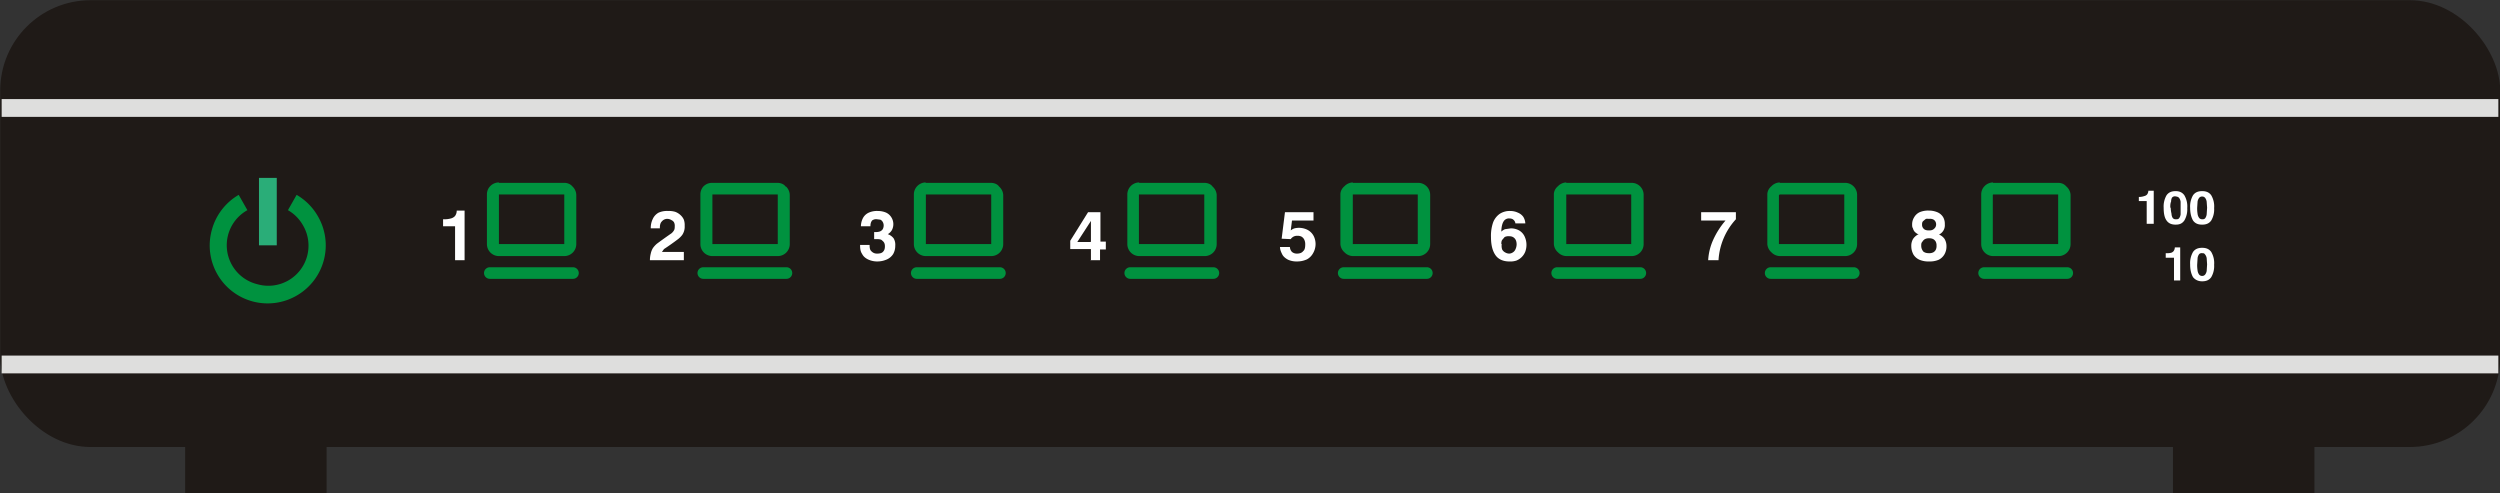 <svg xmlns="http://www.w3.org/2000/svg" viewBox="0 0 6.043 1.192" fill-rule="evenodd" text-rendering="geometricPrecision" image-rendering="optimizeQuality" clip-rule="evenodd" shape-rendering="geometricPrecision"><rect x="0" y="0" width="6.043" height="1.192" fill="#333333" stroke="none"/><defs><style>.str0{stroke:#1f1a17;stroke-width:.007}.str1{stroke:#dededd;stroke-width:.043}.fil2{fill:none}.fil5{fill:#00923f}.fil0{fill:#1f1a17}.fil1,.fil3{fill:#00923f;fill-rule:nonzero}.fil1{fill:#fff}</style></defs><g id="Layer_x0020_1"><rect rx=".215" ry=".215" height="1.073" width="6.036" y=".004" x=".004" class="fil0 str0"/><path class="fil1" d="M1.1.629h.023v-.12h-.019c0 .006-.002.01-.004.013a.02.02 0 01-.01.006.056.056 0 01-.017.002h-.002v.017H1.1V.63z"/><path id="1" d="M1.57.629h.083v-.02H1.6l.005-.007a.584.584 0 00.034-.024.055.055 0 00.01-.01.035.035 0 00.006-.022.04.04 0 00-.002-.015.033.033 0 00-.008-.011.037.037 0 00-.013-.008.052.052 0 00-.017-.002.05.05 0 00-.023.004.033.033 0 00-.014.015.05.05 0 00-.005.023h.022c0-.008.001-.013.005-.017a.017.017 0 01.013-.006.02.02 0 01.01.003.015.015 0 01.006.005.018.018 0 01.002.01c0 .003 0 .007-.002.01a.026.026 0 01-.006.007 1.275 1.275 0 00-.035.025.057.057 0 00-.01.011.044.044 0 00-.005.013.062.062 0 00-.002.016z" class="fil1"/><path id="12" d="M2.079.592c0 .01.001.016.005.022.003.006.008.01.014.013a.052.052 0 00.022.005c.01 0 .017-.002.024-.005a.035.035 0 00.015-.013.04.04 0 00.005-.02.03.03 0 00-.004-.018.031.031 0 00-.014-.01.027.027 0 00.01-.01.031.031 0 00-.001-.03.03.03 0 00-.013-.012.05.05 0 00-.02-.004.048.048 0 00-.022.004.03.03 0 00-.014.013.044.044 0 00-.005.02h.023c0-.006.001-.01.004-.014A.016.016 0 012.12.53l.008.001a.013.013 0 01.006.006.016.016 0 01.002.008c0 .005-.002.01-.005.012-.003.003-.009.004-.015.004h-.003v.017h.004c.007 0 .013 0 .016.004.004.003.006.007.006.013 0 .006-.001.01-.005.014-.003.003-.008.004-.014.004S2.11.611 2.106.607C2.103.604 2.102.6 2.102.592h-.023z" class="fil1"/><path id="123" d="M2.636.629h.023V.603h.014V.584H2.66V.513h-.03l-.043.069v.02h.05V.63zm0-.044h-.032l.033-.051v.05z" class="fil1"/><path id="1234" d="M3.094.597c0 .007.003.013.006.019.003.005.008.009.014.012a.05.05 0 00.021.004c.01 0 .017-.002.024-.005a.037.037 0 00.015-.015A.044.044 0 003.18.59a.044.044 0 00-.003-.016.035.035 0 00-.02-.02.046.046 0 00-.028-.002.027.027 0 00-.009.005l.003-.024h.052v-.02h-.069l-.008.064.022.001A.018.018 0 013.136.57a.02.02 0 01.01.002.017.017 0 01.007.008.025.025 0 01.002.011c0 .007-.001.013-.005.016-.003.004-.008.006-.015.006a.018.018 0 01-.012-.004.018.018 0 01-.005-.012h-.024z" class="fil1"/><path id="12345" d="M3.629.56c0-.01.002-.019.005-.024a.015.015 0 01.014-.008c.004 0 .008.001.01.003a.013.013 0 01.005.009h.024a.033.033 0 00-.005-.016.03.03 0 00-.013-.01.043.043 0 00-.018-.004.044.044 0 00-.026.007.045.045 0 00-.016.021.1.1 0 00-.005.035c0 .02.004.034.011.044.007.01.019.015.033.015A.047.047 0 003.665.63a.038.038 0 00.022-.022.048.048 0 00-.002-.037.033.033 0 00-.013-.014.041.041 0 00-.02-.005l-.014.002a.027.027 0 00-.01.007zm0 .03c0-.003 0-.007.002-.01l.006-.007a.02.02 0 01.01-.002c.006 0 .01.001.014.005.003.003.005.008.005.015a.03.03 0 01-.003.012.016.016 0 01-.006.007.017.017 0 01-.009.003.02.02 0 01-.01-.003.017.017 0 01-.007-.007A.028.028 0 013.63.59z" class="fil1"/><path id="123456" d="M4.154.629A.16.16 0 014.196.53V.513h-.084v.02h.059a.194.194 0 00-.03.047.138.138 0 00-.012.049h.025z" class="fil1"/><path id="1234567" d="M4.638.566a.032.032 0 00-.014.012.032.032 0 00-.004.017c0 .008.002.014.005.02.003.005.008.01.015.013a.055.055 0 00.023.004.055.055 0 00.023-.004A.033.033 0 004.7.615a.038.038 0 00.005-.02A.033.033 0 004.7.577a.03.03 0 00-.013-.01.025.025 0 00.014-.025.032.032 0 00-.004-.017.03.03 0 00-.014-.012.053.053 0 00-.021-.004.052.052 0 00-.022.004.03.03 0 00-.013.012.032.032 0 00-.005.017c0 .004 0 .007.002.01a.02.02 0 00.004.008.031.031 0 00.008.006zm.008-.023c0-.003 0-.005.002-.008L4.654.53c.003-.002.005-.001.009-.001a.02.02 0 01.009.001.013.013 0 01.006.005.014.014 0 01.002.008.013.013 0 01-.005.01c-.003.003-.007.004-.012.004-.006 0-.01-.001-.013-.004a.013.013 0 01-.004-.01zm-.002.051c0-.004 0-.007.003-.01a.016.016 0 01.006-.006.02.02 0 01.01-.002.02.02 0 01.01.002.016.016 0 01.006.006.02.02 0 01.002.01.02.02 0 01-.002.01.015.015 0 01-.006.006.021.021 0 01-.01.002c-.006 0-.01-.001-.014-.004C4.646.604 4.644.6 4.644.594z" class="fil1"/><path class="fil1" d="M5.19.541h.016v-.08h-.013A.016.016 0 015.19.47a.013.013 0 01-.007.004.038.038 0 01-.01.002H5.17v.01h.019v.055z"/><path id="1" d="M5.23.502c0 .014.002.024.007.031.005.007.012.01.022.01.01 0 .016-.003.021-.01a.053.053 0 00.007-.03.053.053 0 00-.007-.031c-.005-.007-.012-.01-.021-.01-.01 0-.017.003-.022.01a.054.054 0 00-.007.03zm.016 0c0-.006 0-.01.002-.015A.02.02 0 015.25.478.009.009 0 015.26.475c.002 0 .005.001.007.003a.019.019 0 01.004.01v.03a.02.02 0 01-.004.01.009.009 0 01-.007.002.009.009 0 01-.008-.003.02.02 0 01-.003-.01.08.08 0 01-.002-.015z" class="fil1"/><path id="12" d="M5.294.502c0 .014.003.024.007.031.005.007.012.01.022.01.01 0 .017-.003.022-.01a.053.053 0 00.007-.03.053.053 0 00-.007-.031c-.005-.007-.012-.01-.022-.01-.01 0-.017.003-.022.01a.054.054 0 00-.007.03zm.017 0l.001-.015a.02.02 0 01.004-.009.009.009 0 01.007-.003c.003 0 .005.001.007.003a.019.019 0 01.004.01l.001.014-.001.016a.02.02 0 01-.004.01.009.009 0 01-.007.002.009.009 0 01-.007-.003.02.02 0 01-.004-.01.08.08 0 01-.001-.015z" class="fil1"/><path id="123" d="M5.254.678h.016v-.08h-.013a.016.016 0 01-.003.009.013.013 0 01-.006.004.038.038 0 01-.011.001h-.002v.011h.02v.055z" class="fil1"/><path id="1234" d="M5.294.64c0 .013.003.023.007.03.005.006.012.01.022.01.01 0 .017-.003.022-.01a.053.053 0 00.007-.03.053.053 0 00-.007-.031c-.005-.007-.012-.01-.022-.01-.01 0-.017.003-.022.01a.054.054 0 00-.007.03zm.017 0l.001-.016a.02.02 0 01.004-.01.009.009 0 01.007-.002c.003 0 .005 0 .007.003a.019.019 0 01.004.009l.001.015-.001.016a.02.02 0 01-.004.009.009.009 0 01-.007.003.009.009 0 01-.007-.003.02.02 0 01-.004-.01.08.08 0 01-.001-.015z" class="fil1"/><path class="fil2 str1" d="M.004.261h6.035M.004.881h6.035"/><g id="_75458768"><path id="_75455216" d="M.707.49a.119.119 0 11-.12 0" class="fil2"/><path id="_75462344" d="M.717.471a.14.14 0 01.051.051.14.14 0 01-.05.192.14.14 0 01-.206-.158.14.14 0 01.065-.085l.021.037a.097.097 0 00.024.179.097.097 0 00.11-.143.097.097 0 00-.036-.036L.717.471z" class="fil3"/><path id="_75457160" fill="#2aad78" fill-rule="nonzero" d="M.669.43v.163H.626V.43z"/></g><path class="fil3" d="M1.184.674a.014.014 0 010-.028h.201a.014.014 0 010 .028h-.2zm.022-.232h.158c.008 0 .015.003.02.009a.029.029 0 01.009.02V.59a.029.029 0 01-.029.029h-.158A.029.029 0 011.177.59V.47c0-.008.003-.015.008-.02a.029.029 0 01.021-.009zm.158.028h-.158v.12h.158V.47z"/><g id="_161636880"><path id="_75453920" d="M1.7.674a.014.014 0 010-.028h.201a.014.014 0 010 .028h-.2zm.022-.232h.157c.008 0 .016.003.02.009H1.9a.029.029 0 01.009.02V.59a.029.029 0 01-.03.029h-.157A.029.029 0 011.693.59V.47A.029.029 0 011.7.451a.029.029 0 01.02-.009zm.157.028h-.157v.12h.158V.47z" class="fil5"/><path id="_75454952" d="M2.216.674a.014.014 0 010-.028h.201a.014.014 0 010 .028h-.201zm.022-.232h.157c.008 0 .016.003.02.009a.029.029 0 01.01.02V.59a.029.029 0 01-.03.029h-.157A.029.029 0 012.209.59V.47a.029.029 0 01.008-.02.029.029 0 01.02-.009zm.157.028h-.157v.12h.158V.47z" class="fil5"/><path id="_75454208" d="M2.732.674a.014.014 0 010-.028h.201a.014.014 0 010 .028h-.201zm.022-.232h.157c.008 0 .016.003.02.009a.029.029 0 01.01.02V.59a.029.029 0 01-.03.029h-.157A.029.029 0 012.725.59V.47a.029.029 0 01.008-.02.029.029 0 01.02-.009zM2.91.47h-.157v.12h.158V.47z" class="fil5"/><path id="_161627112" d="M3.248.674a.014.014 0 010-.028h.201a.014.014 0 010 .028h-.201zM3.27.442h.157a.029.029 0 01.03.029V.59a.029.029 0 01-.029.029H3.27A.029.029 0 013.25.61a.029.029 0 01-.01-.02V.47c0-.008.004-.015.01-.02a.029.029 0 01.02-.009zm.157.028H3.27v.12h.157V.47z" class="fil5"/><path id="_161630856" d="M3.764.674a.014.014 0 010-.028h.201a.014.014 0 010 .028h-.201zm.022-.232h.157a.029.029 0 01.03.029V.59a.029.029 0 01-.029.029h-.158a.029.029 0 01-.02-.009.029.029 0 01-.01-.02V.47c0-.008.004-.015.01-.02a.029.029 0 01.02-.009zm.157.028h-.157v.12h.157V.47z" class="fil5"/><path id="_161630736" d="M4.28.674a.014.014 0 010-.028h.201a.014.014 0 010 .028H4.28zm.022-.232h.157a.029.029 0 01.03.029V.59a.029.029 0 01-.029.029h-.158a.029.029 0 01-.02-.009.029.029 0 01-.01-.02V.47c0-.008.004-.015.01-.02a.029.029 0 01.02-.009zm.157.028h-.157L4.3.472V.59h.158V.47z" class="fil5"/></g><path class="fil3" d="M4.796.674a.014.014 0 010-.028h.201a.014.014 0 010 .028h-.201zm.022-.232h.157c.008 0 .015.003.02.009a.029.029 0 01.01.02V.59a.029.029 0 01-.029.029h-.158A.029.029 0 014.789.59V.47c0-.008.003-.015.008-.02a.029.029 0 01.02-.009zm.157.028h-.157l-.001.001V.59h.158V.47z"/><path class="fil0 str0" d="M.451 1.077h.335v.112H.451zM5.256 1.077h.335v.112h-.335z"/></g></svg>